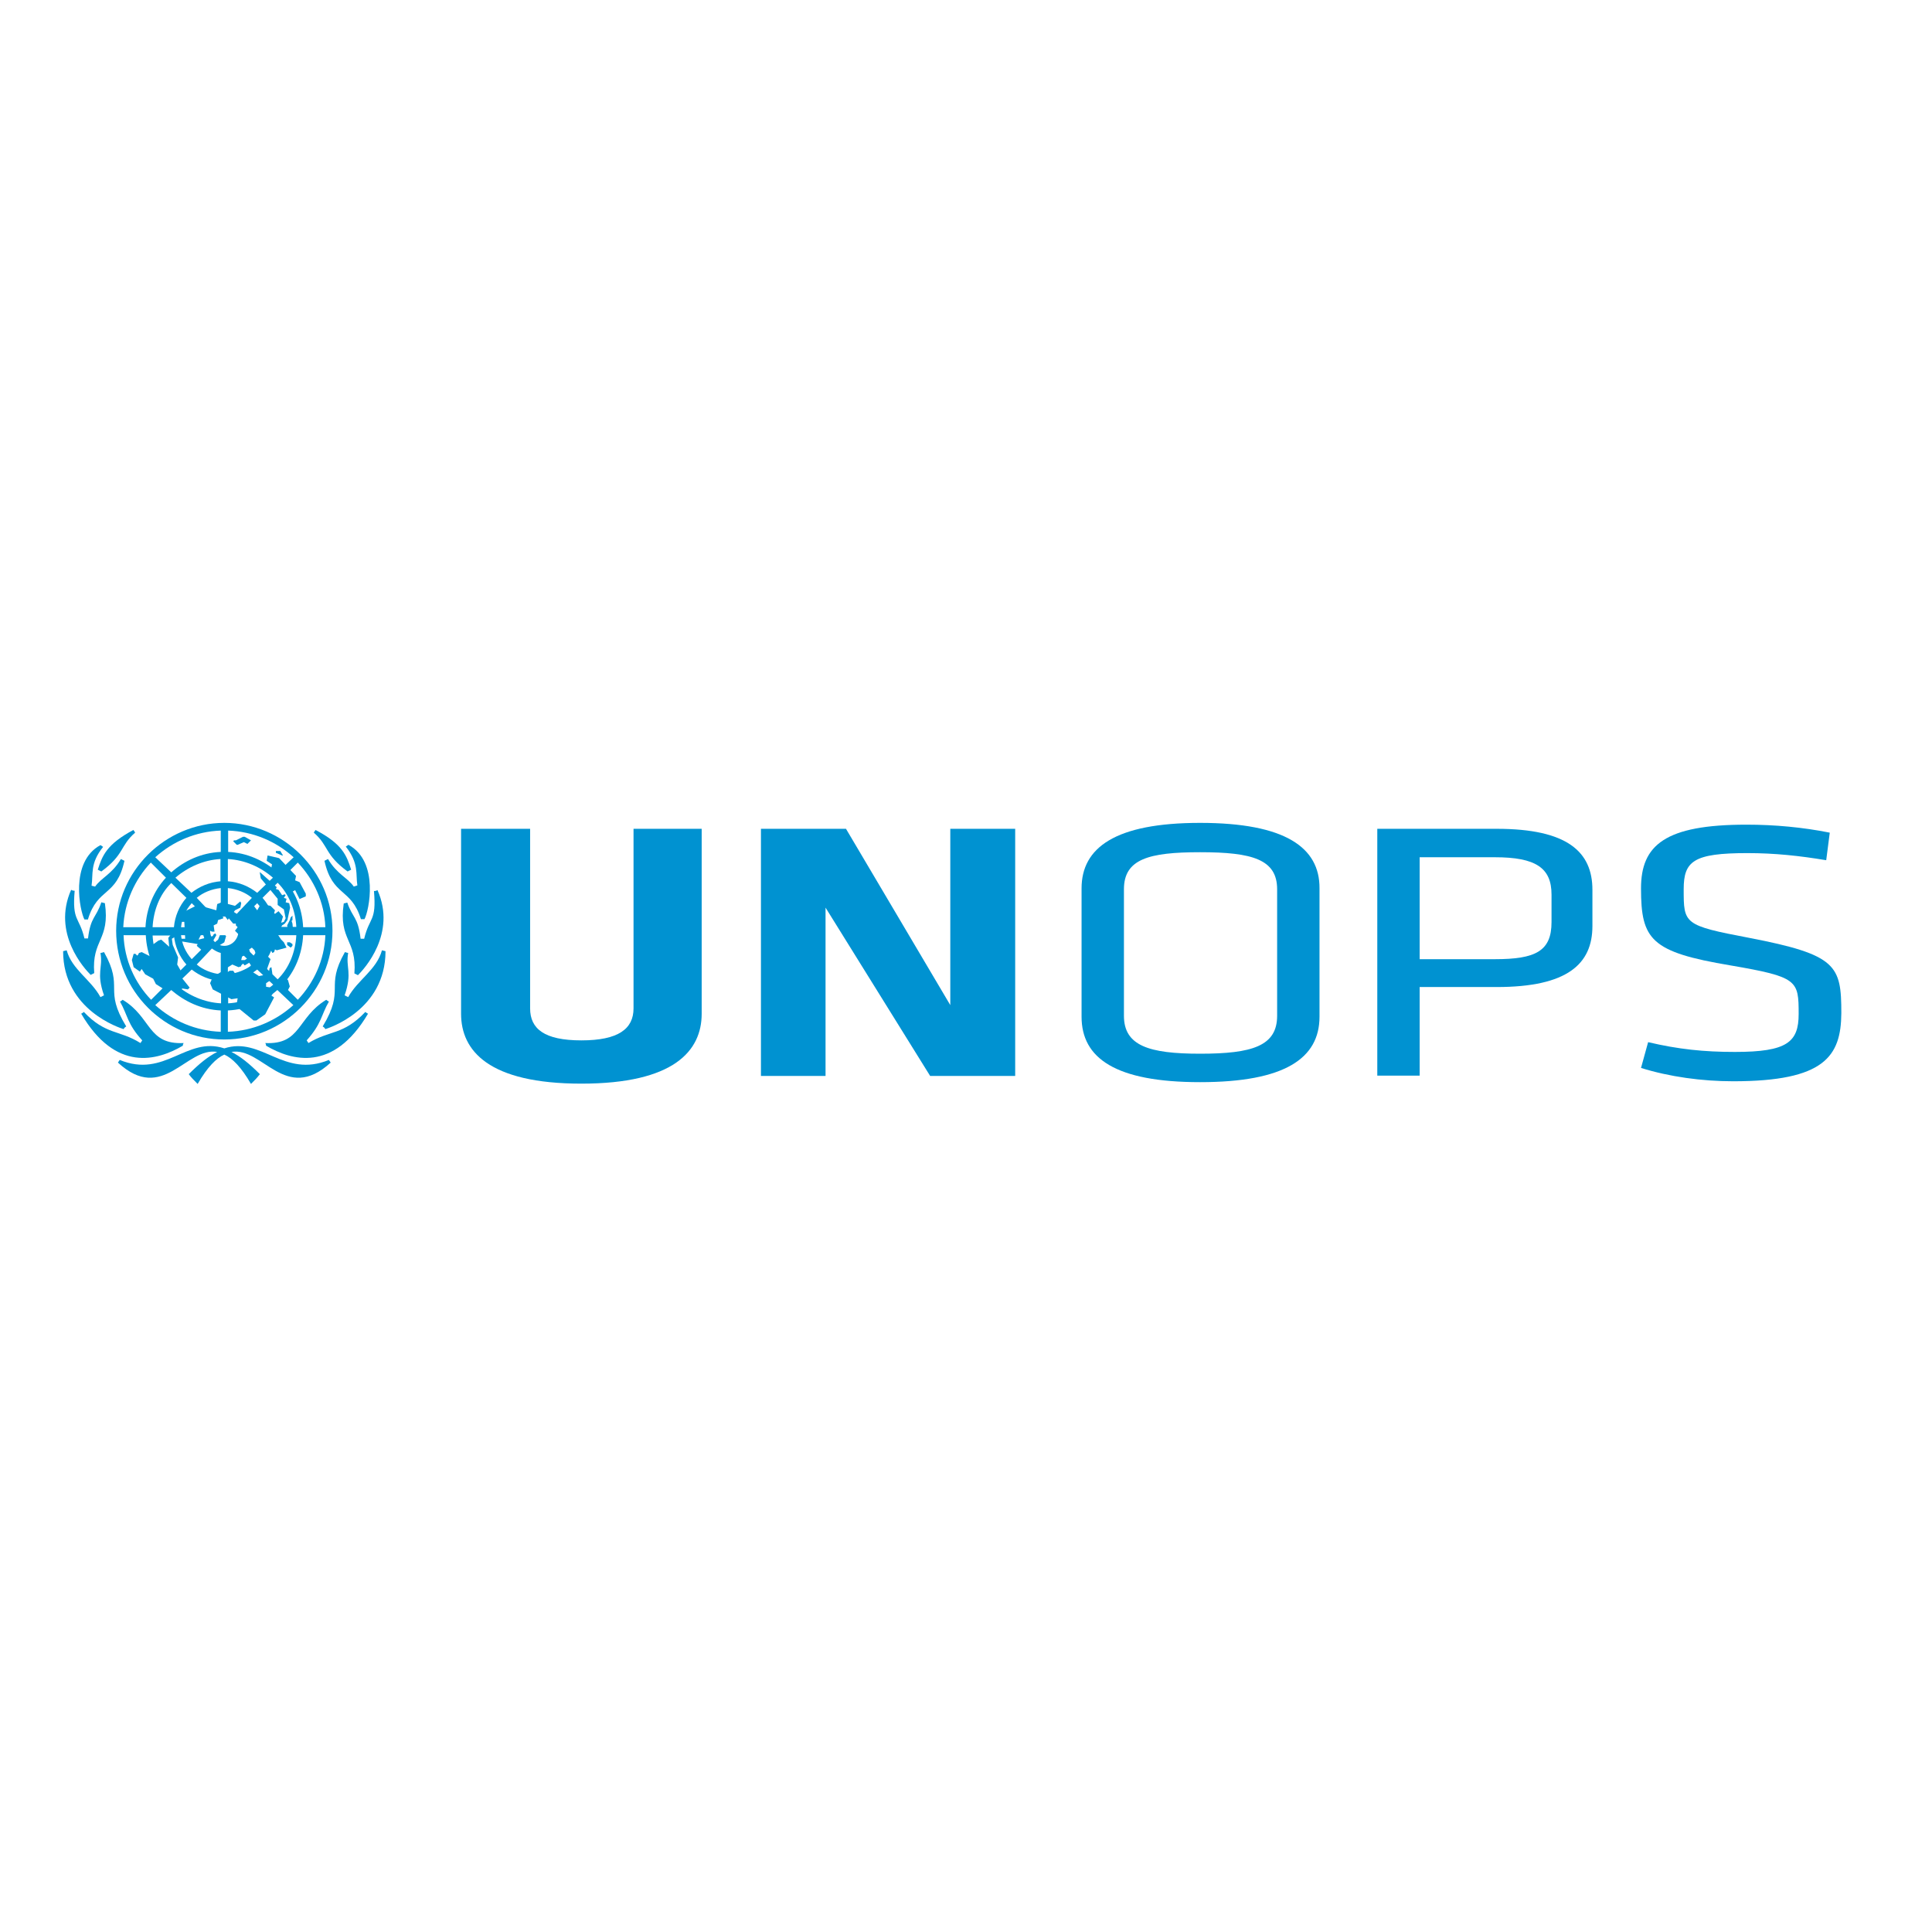 <?xml version="1.0" encoding="utf-8"?>
<!-- Generator: Adobe Illustrator 19.2.1, SVG Export Plug-In . SVG Version: 6.00 Build 0)  -->
<svg version="1.1" id="layer" xmlns="http://www.w3.org/2000/svg" xmlns:xlink="http://www.w3.org/1999/xlink" x="0px" y="0px"
	 viewBox="0 0 652 652" style="enable-background:new 0 0 652 652;" xml:space="preserve">
<style type="text/css">
	.st0{fill:#0092D1;}
	.st1{opacity:0;fill:none;stroke:#FFFFFF;stroke-width:0.299;stroke-linecap:round;stroke-linejoin:round;stroke-miterlimit:10;}
</style>
<g>
	<path class="st0" d="M29.7,310.2c3.3-10.8,9.6-7.5,12.3-19.7l-1.2-0.6c-3,5.1-6.6,6.3-8.7,9.3l-1.2-0.3c0.6-3.9-0.6-7.5,3.9-13.1
		l-0.9-0.6c-10.5,5.7-6.9,22.4-5.4,25.1H29.7z M41.7,347.3c0,0,0.3-0.6,0.9-0.9c-7.8-12.8-0.6-12.8-7.5-25.1c0,0-0.9,0.3-1.2,0.3
		c0.9,5.1-1.5,6.6,1.2,14.3l-1.2,0.6c-3.3-6-9.6-9.3-11.4-15.8l-1.2,0.3C21.3,341,40.8,347,41.7,347.3 M34.2,294.1
		c7.8-5.7,6.3-8.7,11.4-13.1c0,0-0.3-0.6-0.6-0.9c-9,4.8-10.5,8.7-12,13.4C33,293.5,33.6,293.8,34.2,294.1 M30.6,329l1.2-0.6
		c-0.9-11.4,5.4-11.1,3.6-23.6l-1.2-0.3c-1.8,5.4-3.6,4.8-4.5,12.2h-1.2c-1.8-7.5-4.2-5.7-3.3-16.1c-0.3,0-0.6,0-1.2-0.3
		C17.5,315,28.5,326.9,30.6,329 M61.7,352.9c0,0,0-0.6,0.3-0.9c-12.3,0.6-10.8-8.7-20.6-14.6c-0.3,0.3-0.9,0.6-0.9,0.6
		c2.7,4.8,2.4,7.5,7.5,13.1l-0.6,0.9c-7.2-4.5-11.7-2.7-19.1-10.5c0,0-0.3,0.3-0.9,0.6C39,361.9,53,358,61.7,352.9 M75.7,353.8
		c-12.8-4.2-20,10.2-35.3,3.9l-0.6,0.9c15.2,14,23-5.4,33.5-3.6c-3,1.5-6,3.9-9.6,7.5c0.9,1.2,1.5,1.8,3,3.3c3.3-5.7,6.3-8.7,9-9.9
		c2.7,1.2,5.7,4.2,9,9.9c1.5-1.5,2.1-2.1,3-3.3c-3.6-3.6-6.6-6-9.6-7.5c10.5-1.8,18.2,17.6,33.5,3.6l-0.6-0.9
		C95.7,364,88.3,349.7,75.7,353.8 M104.1,352l-0.6-0.9c5.1-5.7,4.8-8.4,7.5-13.1c0,0-0.6-0.3-0.9-0.6c-9.9,6-8.4,15.2-20.6,14.6
		c0.3,0.3,0.3,0.9,0.3,0.9c8.7,5.1,22.7,9,34.4-10.8c-0.6-0.3-0.9-0.6-0.9-0.6C115.8,349.4,111.3,347.6,104.1,352 M119.4,299.2
		c-2.1-3-5.7-4.2-8.7-9.3l-1.2,0.6c2.7,12.2,9,9,12.3,19.7h1.2c1.5-2.7,5.1-19.4-5.4-25.1l-0.9,0.6c4.5,5.7,3.3,9.3,3.9,13.1
		L119.4,299.2z M117.3,294.1c0.6-0.3,1.2-0.6,1.2-0.6c-1.5-4.8-3-8.7-12-13.4c-0.3,0.3-0.6,0.9-0.6,0.9
		C111,285.4,109.5,288.4,117.3,294.1 M116.4,321.3c-6.9,12.2,0.3,12.2-7.5,25.1c0.6,0.3,0.9,0.9,0.9,0.9c0.9-0.3,20.3-6.3,20.3-26.3
		l-1.2-0.3c-1.8,6.6-8.1,9.9-11.4,15.8l-1.2-0.6c2.7-7.8,0.3-9.3,1.2-14.3C117.3,321.6,116.4,321.3,116.4,321.3 M122.9,316.8h-1.2
		c-0.9-7.5-2.7-6.9-4.5-12.2l-1.2,0.3c-1.8,12.5,4.5,12.2,3.6,23.6l1.2,0.6c2.1-2.1,13.1-14,6.6-28.7c-0.6,0.3-0.9,0.3-1.2,0.3
		C127.1,311.1,124.7,309.3,122.9,316.8"/>
	<path class="st0" d="M100.5,337.4l-5.1-5.1c4.2-4.5,6.6-10.5,6.9-16.7h7.5C109.5,324,105.9,331.7,100.5,337.4 M41.7,315.6h7.5
		c0.3,6.3,2.7,12.2,6.9,16.7l-5.1,5.1C45.5,331.7,42,324,41.7,315.6 M50.9,291.1l5.1,5.1c-4.2,4.5-6.6,10.5-6.9,16.7h-7.5
		C42,304.5,45.5,296.8,50.9,291.1 M92.8,312.9c-0.3-3.6-1.8-7.2-4.2-9.9l5.1-5.1c3.9,3.9,6,9.3,6.3,14.9H92.8z M88.6,325.5
		c2.4-2.7,3.9-6.3,4.2-9.9h7.2c-0.3,5.7-2.4,11.1-6.3,14.9L88.6,325.5z M76.9,341c6.6-0.3,12.3-3,16.7-6.9l5.4,5.1
		c-6,5.4-13.7,8.7-22.1,9V341z M57.8,334.1c4.5,3.9,10.2,6.6,16.7,6.9v7.2c-8.4-0.3-16.1-3.6-22.1-9L57.8,334.1z M58.7,315.6
		c0.3,3.6,1.8,7.2,4.2,9.9l-5.1,5.1c-3.9-3.9-6-9.3-6.3-14.9H58.7z M62.9,303c-2.4,2.7-3.9,6.3-4.2,9.9h-7.2
		c0.3-5.7,2.4-11.1,6.3-14.9L62.9,303z M74.5,287.5c-6.6,0.3-12.3,3-16.7,6.9l-5.4-5.1c6-5.4,13.7-8.7,22.1-9V287.5z M86.8,301.3
		c-2.7-2.1-6-3.6-9.9-3.9v-7.5c5.7,0.3,11.1,2.7,15.2,6.3L86.8,301.3z M82.9,312.9c-0.3-0.9-0.6-2.1-1.2-3l5.1-5.1
		c2.1,2.4,3.3,5.1,3.6,8.1H82.9z M81.7,318.6c0.6-0.9,0.9-2.1,1.2-3h7.5c-0.3,3-1.5,5.7-3.6,8.1L81.7,318.6z M76.9,331.1
		c3.9-0.3,7.2-1.8,9.9-3.9l5.4,5.1c-4.2,3.6-9.6,6-15.2,6.3V331.1z M64.7,327.2c2.7,2.1,6,3.6,9.9,3.9v7.5
		c-5.7-0.3-11.1-2.7-15.2-6.3L64.7,327.2z M68.6,315.6c0.3,0.9,0.6,2.1,1.2,3l-5.1,5.1c-2.1-2.4-3.3-5.1-3.6-8.1H68.6z M69.8,309.9
		c-0.6,0.9-0.9,2.1-1.2,3h-7.5c0.3-3,1.5-5.7,3.6-8.1L69.8,309.9z M74.5,297.4c-3.9,0.3-7.2,1.8-9.9,3.9l-5.4-5.1
		c4.2-3.6,9.6-6,15.2-6.3V297.4z M79.9,308.4c-0.9-0.6-1.8-1.2-3-1.5v-7.2c3,0.3,6,1.5,8.1,3.3L79.9,308.4z M76.9,321.6
		c1.2-0.3,2.1-0.9,3-1.5l5.4,5.4c-2.4,1.8-5.4,3-8.4,3.3V321.6z M71.5,320.1c0.9,0.6,1.8,1.2,3,1.5v7.2c-3-0.3-6-1.5-8.1-3.3
		L71.5,320.1z M74.5,306.9c-1.2,0.3-2.1,0.9-3,1.5l-5.1-5.4c2.1-1.8,5.1-3,8.1-3.3V306.9z M80.5,314.1c0,2.7-2.1,5.1-4.8,5.1
		c-2.7,0-4.8-2.4-4.8-5.1c0-2.4,2.1-4.8,4.8-4.8C78.4,309.3,80.5,311.7,80.5,314.1 M93.7,294.4c-4.5-3.9-10.2-6.6-16.7-6.9v-7.2
		c8.4,0.3,16.1,3.6,22.1,9L93.7,294.4z M109.8,312.9h-7.5c-0.3-6.3-2.7-12.2-6.9-16.7l5.1-5.1C105.9,296.8,109.5,304.5,109.8,312.9
		 M75.7,277.7c-20,0-36.5,16.4-36.5,36.4c0,20.3,16.4,36.7,36.5,36.7c20,0,36.5-16.4,36.5-36.7C112.2,294.1,95.7,277.7,75.7,277.7"
		/>
	<path class="st0" d="M85.6,322.5l-1.2-0.9l-0.3-1.2l0.9-0.6l0.9,0.9l0.3,0.9L85.6,322.5z M83.5,323.4l-0.9,0.6h-1.2l0.3-1.2
		l0.6-0.3l1.2,0.6V323.4z M90.7,322.2l0.6-1.8l0.6,1.2l0.6-0.3l0.3-0.9l0.6,0.3l3.3-0.9l-0.9-1.8l-0.9-0.9l-1.2-1.8l1.5-3l0.9-0.6
		l0.9-1.2l0.9-4.2l-0.3-1.5l-1.2-0.3l0.3-1.2l-0.9-0.3l0.6-0.9l-0.3-0.3l-0.9,0.3l-1.2-1.8l-0.9-0.3l0.3-0.6l-5.7-5.1v0.3l0.3,1.8
		l5.7,6.9v2.1l2.1,1.5l0.6,3l-0.6,1.2l-0.9,0.3l0.6-2.1l-1.5-1.8l-1.2,0.9l-0.3-0.3l0.3-0.9l-1.5-1.5l-3.3-0.6l-1.2,2.1l-1.8-2.4
		h-1.2l0.9,0.6l-0.6,1.2h-0.9l-1.8,2.1h-1.5l-1.2-0.6l0.6-0.9l1.8-0.9l0.3-1.5l-0.3-0.6l-1.8,1.5l-4.5-1.2l-1.5,0.6l-0.3,2.1
		l-6.3-1.8l-5.4,2.7l-0.3,0.9l-1.2-0.3l-0.6,3l-0.3,2.1l-2.1,2.7l0.3,3l-2.7-2.4l-0.9,0.3l-2.1,1.5l-0.3,1.8l0.3,1.2l-0.6,0.9
		l-3-1.5l-0.9,0.3l-0.3,0.6l-0.3,0.3l-0.6-0.6h-0.6l-0.6,2.1l0.6,2.4l2.1,1.5l0.6-0.9l1.2,1.8l2.7,1.5l0.9,1.8l3.3,2.1l1.5-0.3
		l2.1,0.9l2.1-1.2l1.8,0.3l0.6-0.6l-3.6-4.5l0.6-1.2l-1.2-2.1l0.3-2.4l-1.8-4.2l-0.3-2.1l1.5-0.9l1.8-4.8h0.9l0.3,5.7h-2.1l-0.3,2.1
		l0.6,0.6l0.6-1.8l5.4,0.9l-0.3,0.6l2.1,1.8l3.3-3.3l1.2-2.1l-0.3-0.6l-0.6,0.3l-0.3,0.6l-4.8,1.2l1.8-3.6l1.5,0.3l1.2,0.6h0.9
		l-0.3-2.1l1.2-0.6l0.3-1.2l1.8-0.6l-0.6-1.5l0.9-0.6l1.5,0.9l-1.2,0.6l0.9,1.2l0.3-0.6l1.5,1.8h0.9v0.6l0.6,0.6l-0.9,1.2l1.2,1.2
		v1.2h0.6l-1.2,2.1h-1.5l-2.4,4.2l0.3,0.6l-0.3,0.3v0.6l0.6,0.9l-1.5,0.3v2.1l3.3-2.1l2.1,0.9l0.9-0.3v-0.3l0.6-0.6l0.6,0.6l1.5-0.9
		l0.6,0.9l-0.9,1.2l-2.4,0.9v0.9l-2.1-0.3l-0.6-0.9h-1.2l-0.9,0.6l-1.8-0.3l-3,1.8l-0.9,2.1l0.9,2.1l6.3,3.3l2.1-0.3l-0.3,1.8
		l0.9,1.8l4.8,3.9h0.9l3-2.1l3-5.7l-0.9-0.6l1.5-2.4l-3.3-0.6v-1.2l1.8-1.2l0.3-2.1l-0.3-2.1l-0.6,0.3l-0.3,1.5l-0.3,0.6l-3,0.6
		l-3.3-2.1l0.6-0.9l5.1,1.5l1.5-4.2l-0.9-0.9l-0.9,0.3l-2.1,0.9l0.3-0.6L90.7,322.2z M96,329.6l-0.3,0.3v0.6l-0.3,0.9l-0.3,2.1
		l0.6,0.6h1.5l0.6-1.2l-0.6-2.1L96,329.6z M76.3,315.9l-0.3-0.3h-1.8l-0.6,1.5l-1.8,1.5l1.5,0.9l2.4-1.5L76.3,315.9z M98.4,310.8
		l0.3-0.3V309l-0.6,0.6l-0.3,0.9l-0.9,1.8l0.3,1.5L99,315l-0.3-3.3L98.4,310.8z M96.9,318v0.9l1.2,0.9l0.6-0.6v-0.6l-0.9-0.6H96.9z
		 M101.1,297.7l-1.5-0.6l0.3-1.5l-5.7-6l-3.9-0.9l-0.3,1.8l1.8,1.2l-0.6,3l1.5,0.3l1.2,1.2l0.3,2.1l1.5,0.6l1.8,2.7l2.1-1.2l1.5,3
		l2.1-0.9v-0.9L101.1,297.7z M95.5,288.7l-0.9-1.5h-1.5v0.6l2.1,0.9H95.5z M80.2,285.1l2.1-0.9l1.2,0.6l0.9-0.9l0.3-0.3l-2.1-1.2H82
		l-2.4,1.2H79l-0.3,0.3l1.2,1.2H80.2z"/>
	<path class="st1" d="M85.6,322.5l-1.2-0.9l-0.3-1.2l0.9-0.6l0.9,0.9l0.3,0.9L85.6,322.5z M83.5,323.4l-0.9,0.6h-1.2l0.3-1.2
		l0.6-0.3l1.2,0.6V323.4z M90.7,322.2l0.6-1.8l0.6,1.2l0.6-0.3l0.3-0.9l0.6,0.3l3.3-0.9l-0.9-1.8l-0.9-0.9l-1.2-1.8l1.5-3l0.9-0.6
		l0.9-1.2l0.9-4.2l-0.3-1.5l-1.2-0.3l0.3-1.2l-0.9-0.3l0.6-0.9l-0.3-0.3l-0.9,0.3l-1.2-1.8l-0.9-0.3l0.3-0.6l-5.7-5.1v0.3l0.3,1.8
		l5.7,6.9v2.1l2.1,1.5l0.6,3l-0.6,1.2l-0.9,0.3l0.6-2.1l-1.5-1.8l-1.2,0.9l-0.3-0.3l0.3-0.9l-1.5-1.5l-3.3-0.6l-1.2,2.1l-1.8-2.4
		h-1.2l0.9,0.6l-0.6,1.2h-0.9l-1.8,2.1h-1.5l-1.2-0.6l0.6-0.9l1.8-0.9l0.3-1.5l-0.3-0.6l-1.8,1.5l-4.5-1.2l-1.5,0.6l-0.3,2.1
		l-6.3-1.8l-5.4,2.7l-0.3,0.9l-1.2-0.3l-0.6,3l-0.3,2.1l-2.1,2.7l0.3,3l-2.7-2.4l-0.9,0.3l-2.1,1.5l-0.3,1.8l0.3,1.2l-0.6,0.9
		l-3-1.5l-0.9,0.3l-0.3,0.6l-0.3,0.3l-0.6-0.6h-0.6l-0.6,2.1l0.6,2.4l2.1,1.5l0.6-0.9l1.2,1.8l2.7,1.5l0.9,1.8l3.3,2.1l1.5-0.3
		l2.1,0.9l2.1-1.2l1.8,0.3l0.6-0.6l-3.6-4.5l0.6-1.2l-1.2-2.1l0.3-2.4l-1.8-4.2l-0.3-2.1l1.5-0.9l1.8-4.8h0.9l0.3,5.7h-2.1l-0.3,2.1
		l0.6,0.6l0.6-1.8l5.4,0.9l-0.3,0.6l2.1,1.8l3.3-3.3l1.2-2.1l-0.3-0.6l-0.6,0.3l-0.3,0.6l-4.8,1.2l1.8-3.6l1.5,0.3l1.2,0.6h0.9
		l-0.3-2.1l1.2-0.6l0.3-1.2l1.8-0.6l-0.6-1.5l0.9-0.6l1.5,0.9l-1.2,0.6l0.9,1.2l0.3-0.6l1.5,1.8h0.9v0.6l0.6,0.6l-0.9,1.2l1.2,1.2
		v1.2h0.6l-1.2,2.1h-1.5l-2.4,4.2l0.3,0.6l-0.3,0.3v0.6l0.6,0.9l-1.5,0.3v2.1l3.3-2.1l2.1,0.9l0.9-0.3v-0.3l0.6-0.6l0.6,0.6l1.5-0.9
		l0.6,0.9l-0.9,1.2l-2.4,0.9v0.9l-2.1-0.3l-0.6-0.9h-1.2l-0.9,0.6l-1.8-0.3l-3,1.8l-0.9,2.1l0.9,2.1l6.3,3.3l2.1-0.3l-0.3,1.8
		l0.9,1.8l4.8,3.9h0.9l3-2.1l3-5.7l-0.9-0.6l1.5-2.4l-3.3-0.6v-1.2l1.8-1.2l0.3-2.1l-0.3-2.1l-0.6,0.3l-0.3,1.5l-0.3,0.6l-3,0.6
		l-3.3-2.1l0.6-0.9l5.1,1.5l1.5-4.2l-0.9-0.9l-0.9,0.3l-2.1,0.9l0.3-0.6L90.7,322.2z M96,329.6l-0.3,0.3v0.6l-0.3,0.9l-0.3,2.1
		l0.6,0.6h1.5l0.6-1.2l-0.6-2.1L96,329.6z M76.3,315.9l-0.3-0.3h-1.8l-0.6,1.5l-1.8,1.5l1.5,0.9l2.4-1.5L76.3,315.9z M98.4,310.8
		l0.3-0.3V309l-0.6,0.6l-0.3,0.9l-0.9,1.8l0.3,1.5L99,315l-0.3-3.3L98.4,310.8z M96.9,318v0.9l1.2,0.9l0.6-0.6v-0.6l-0.9-0.6H96.9z
		 M101.1,297.7l-1.5-0.6l0.3-1.5l-5.7-6l-3.9-0.9l-0.3,1.8l1.8,1.2l-0.6,3l1.5,0.3l1.2,1.2l0.3,2.1l1.5,0.6l1.8,2.7l2.1-1.2l1.5,3
		l2.1-0.9v-0.9L101.1,297.7z M95.5,288.7l-0.9-1.5h-1.5v0.6l2.1,0.9H95.5z M80.2,285.1l2.1-0.9l1.2,0.6l0.9-0.9l0.3-0.3l-2.1-1.2H82
		l-2.4,1.2H79l-0.3,0.3l1.2,1.2H80.2z"/>
	<path class="st0" d="M236.8,279.7v62.4c0,12.5-9.3,23.6-40.6,23.6s-40.6-11.1-40.6-23.6v-62.4h23.3v60.6c0,6.9,4.8,10.8,17.3,10.8
		c12.5,0,17.6-3.9,17.6-10.8v-60.6H236.8z"/>
	<polygon class="st0" points="278.6,306.3 278.6,363.1 256.8,363.1 256.8,279.7 285.5,279.7 320.7,339.2 320.7,279.7 342.6,279.7 
		342.6,363.1 313.9,363.1 	"/>
	<polygon class="st1" points="278.6,306.3 278.6,363.1 256.8,363.1 256.8,279.7 285.5,279.7 320.7,339.2 320.7,279.7 342.6,279.7 
		342.6,363.1 313.9,363.1 	"/>
	<path class="st0" d="M504.5,289.3h-25.4v34.4h25.4c13.7,0,19.1-2.7,19.1-12.5v-9.3C523.6,292.9,518.3,289.3,504.5,289.3
		 M464.8,279.7h40.3c23.9,0,32.3,7.8,32.3,20.6v12.2c0,12.8-8.4,20.6-32.3,20.6h-26v29.9h-14.3V279.7z"/>
	<path class="st0" d="M431,342.8c0,10.2-8.4,12.8-26,12.8c-17.3,0-25.7-2.7-25.7-12.8v-42.7c0-10.2,8.4-12.5,25.7-12.5
		c17.6,0,26,2.4,26,12.5V342.8z M405,277.7c-28.7,0-40,8.4-40,22.1v43.3c0,14,11.4,22.1,40,22.1c28.7,0,40.3-8.1,40.3-22.1v-43.3
		C445.4,286,433.7,277.7,405,277.7"/>
	<path class="st0" d="M584.9,364.9c-10.5,0-21.5-1.5-31.1-4.5l2.4-8.7c10.2,2.4,18.8,3.3,29.3,3.3c17.6,0,21.5-3.3,21.5-12.8
		c0-11.4-0.3-12.5-23-16.4c-26.9-4.5-30.2-8.7-30.2-26c0-14.6,8.1-21.5,35.6-21.5c9.6,0,19.1,0.9,28.1,2.7l-1.2,9.3
		c-9-1.5-17.3-2.4-26.6-2.4c-18.2,0-21.5,2.7-21.5,12.2c0,11.7,0,12.2,22.1,16.4c29.6,5.7,31.1,9.3,31.1,25.4
		C621.3,356.5,615.7,364.9,584.9,364.9"/>
</g>
</svg>
